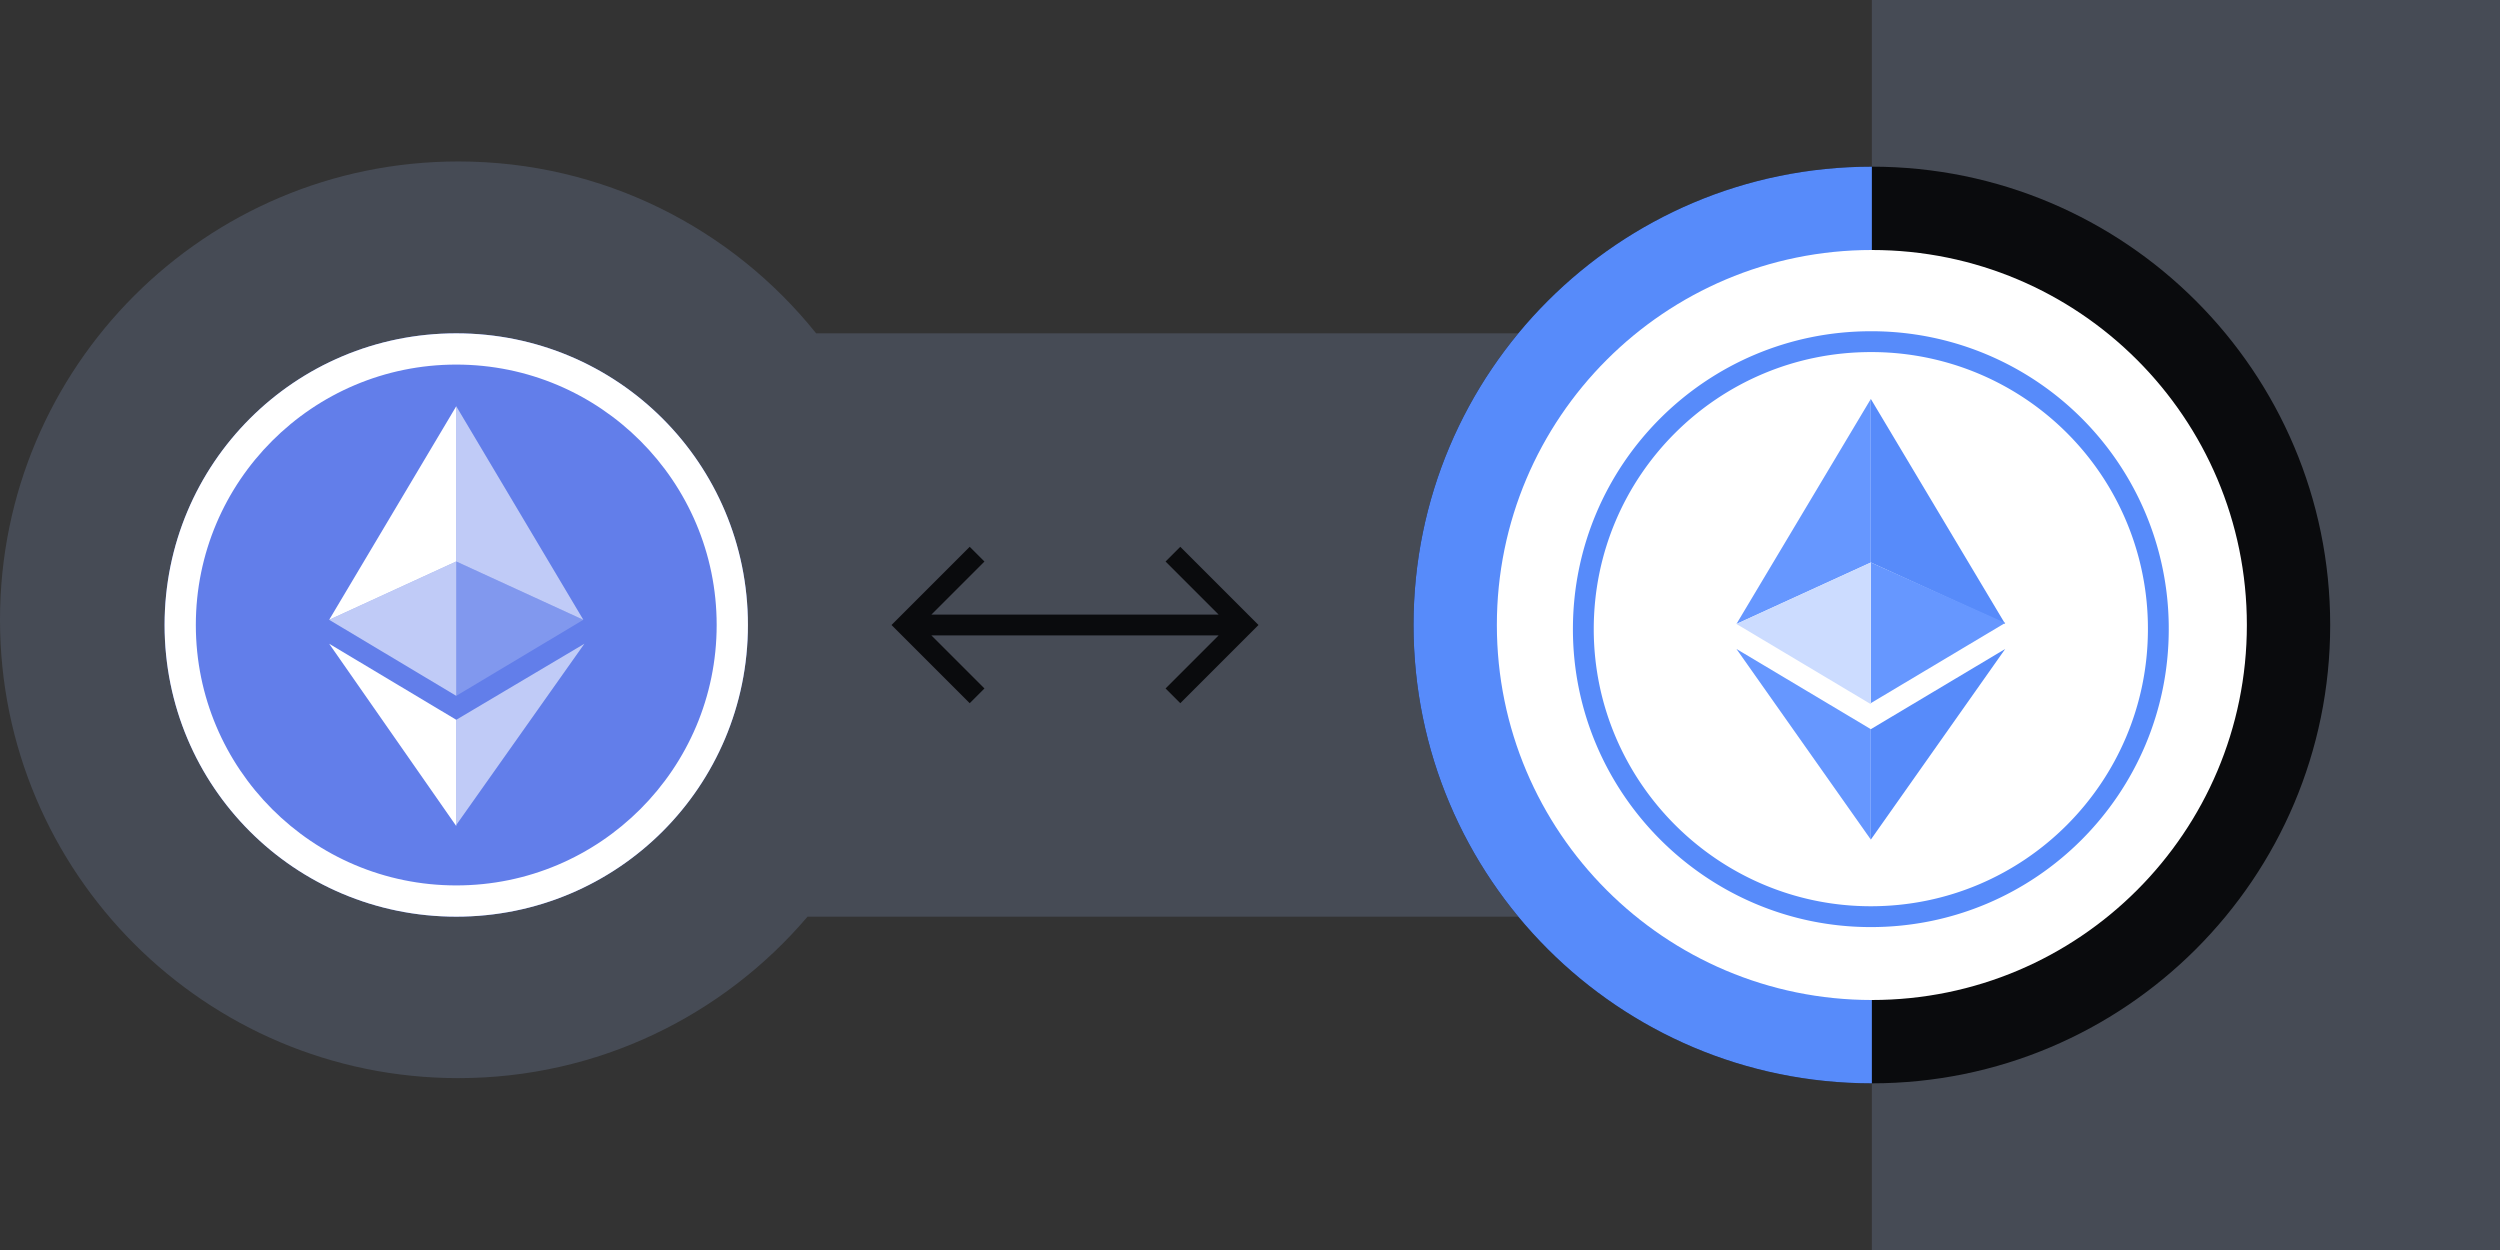 <svg xmlns="http://www.w3.org/2000/svg" fill="none" viewBox="0 0 240 120"><rect x="0" y="0" width="240" height="120" fill="#333333" stroke="none"/><g clip-path="url(#a)"><path fill="#464B55" d="M77.524 88C69.453 97.484 57.429 103.5 44 103.5c-24.3 0-44-19.7-44-44s19.7-44 44-44c13.895 0 26.286 6.44 34.35 16.5H152v56zM239.999 0h-60.3v120h60.3z"/><path fill="#0A0B0D" d="M179.699 104c24.301 0 44-19.7 44-44s-19.699-44-44-44-44 19.7-44 44 19.7 44 44 44"/><path fill="#578BFA" d="M179.699 104c-24.3 0-44-19.7-44-44s19.7-44 44-44z"/><path fill="#FFFFFF" d="M179.699 96c19.882 0 36-16.118 36-36s-16.118-36-36-36-36 16.118-36 36 16.118 36 36 36"/><path fill="#627EEA" d="M43.8 88c15.5 0 28-12.5 28-28s-12.5-28-28-28-28 12.5-28 28 12.5 28 28 28"/><path fill="#FFFFFF" d="M43.8 35c13.8 0 25 11.2 25 25s-11.2 25-25 25-25-11.2-25-25 11.2-25 25-25m0-3c-15.5 0-28 12.5-28 28s12.5 28 28 28 28-12.5 28-28-12.5-28-28-28"/><path fill="#FFFFFF" fill-opacity=".6" d="M43.8 39v14.9L56 59.5z"/><path fill="#FFFFFF" d="M43.8 39 31.6 59.5l12.2-5.6z"/><path fill="#FFFFFF" fill-opacity=".6" d="M43.8 69.1v10.1l12.3-17.4z"/><path fill="#FFFFFF" d="M43.8 79.3V69.1l-12.2-7.3z"/><path fill="#FFFFFF" fill-opacity=".2" d="M43.8 66.8 56 59.5l-12.2-5.6z"/><path fill="#FFFFFF" fill-opacity=".6" d="m31.6 59.5 12.2 7.3V53.9z"/><path fill="#0A0B0D" d="M111.894 53.907 116.987 59H89.415l5.092-5.093-1.414-1.414L85.586 60l7.507 7.507 1.414-1.414L89.414 61h27.573l-5.093 5.093 1.414 1.414L120.815 60l-7.507-7.507z"/><path fill="#578BFA" fill-rule="evenodd" d="M179.6 33.8c-14.65 0-26.6 11.855-26.6 26.6 0 14.648 11.952 26.6 26.6 26.6 14.745 0 26.6-11.95 26.6-26.6a26.527 26.527 0 0 0-26.6-26.6M151 60.4c0-15.855 12.85-28.6 28.6-28.6a28.53 28.53 0 0 1 28.6 28.6c0 15.75-12.745 28.6-28.6 28.6-15.752 0-28.6-12.848-28.6-28.6" clip-rule="evenodd"/><path fill="#578BFA" d="M179.6 38.3V54l12.9 5.9z"/><path fill="#6697FF" d="m179.599 38.3-12.9 21.6 12.9-5.9z"/><path fill="#578BFA" d="M179.6 70v10.6l12.9-18.3z"/><path fill="#6697FF" d="M179.599 80.6V70l-12.9-7.7zm.001-13.1 12.9-7.7-12.9-5.8z"/><path fill="#CCDCFF" d="m166.699 59.9 12.9 7.7V54z"/></g><defs><clipPath id="a"><path fill="#FFFFFF" d="M0 0h240v120H0z"/></clipPath></defs></svg>